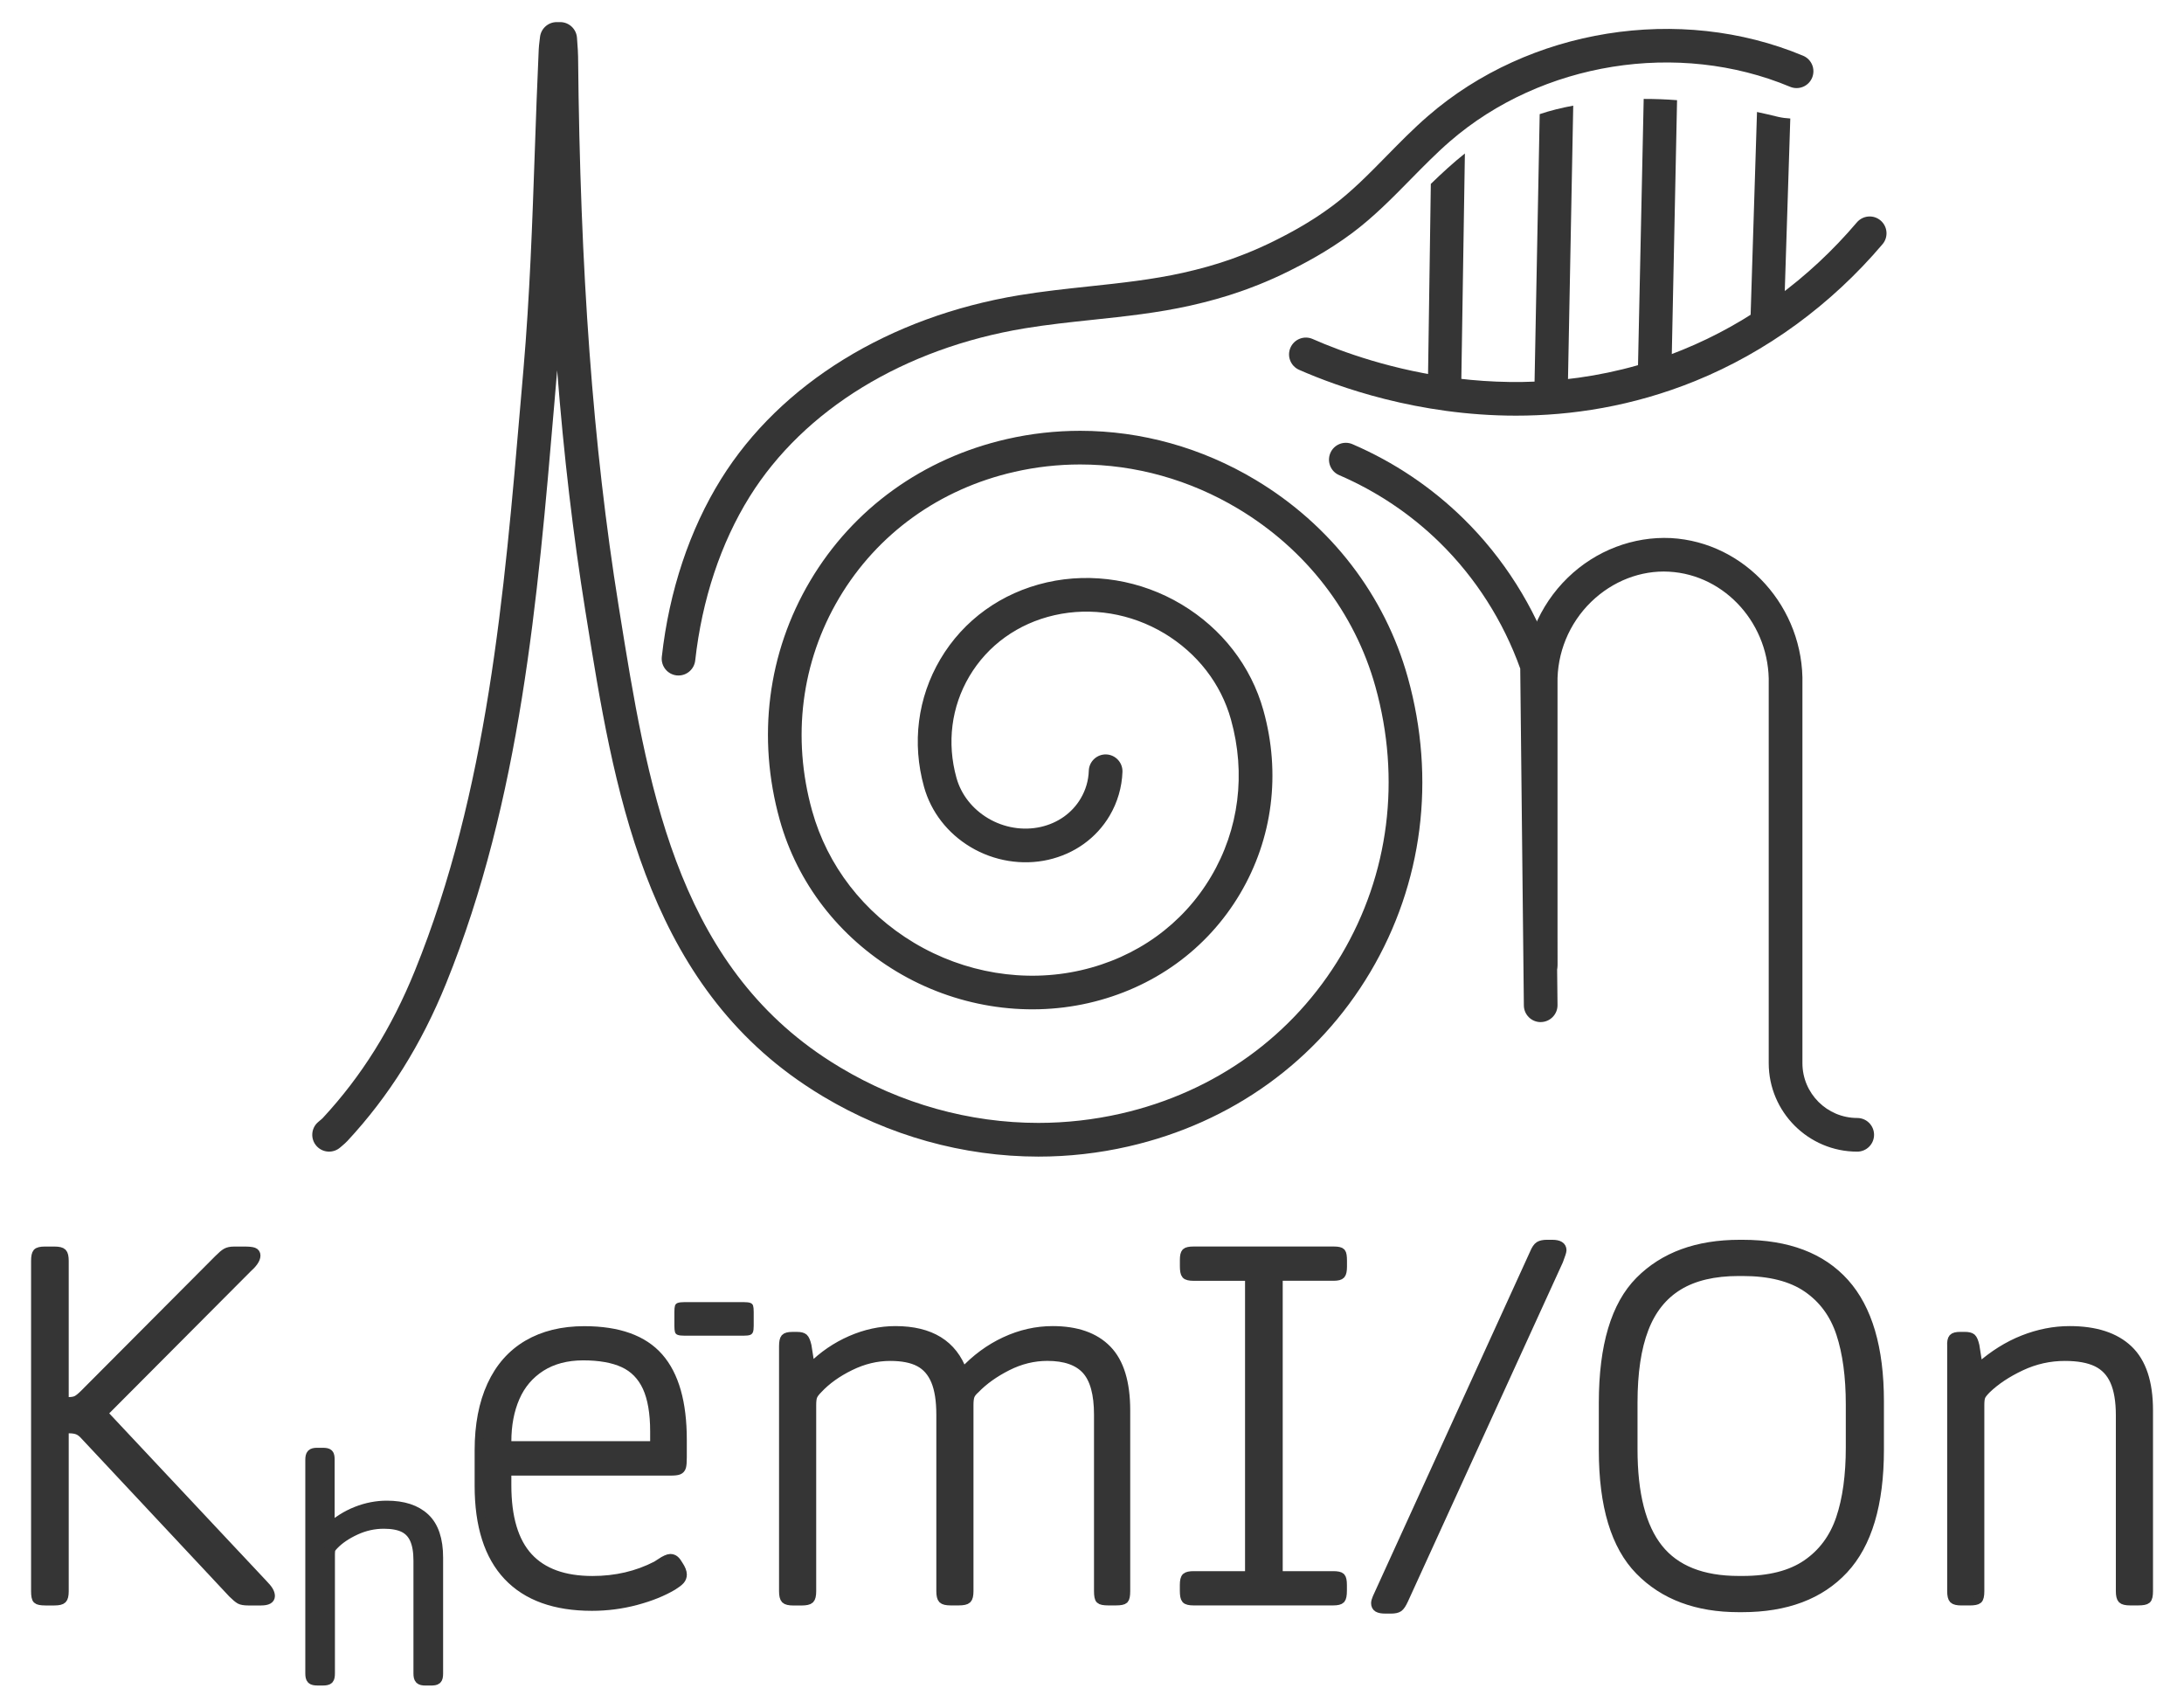 <svg xmlns="http://www.w3.org/2000/svg" xmlns:xlink="http://www.w3.org/1999/xlink" id="Layer_1" x="0px" y="0px" viewBox="0 0 536.59 418.12" style="enable-background:new 0 0 536.59 418.12;" xml:space="preserve"><style type="text/css">	.st0{fill:none;stroke:#000000;stroke-width:1.147;stroke-miterlimit:10;}	.st1{fill:#353535;stroke:#353535;stroke-width:2.067;stroke-miterlimit:10;}	.st2{fill:#353535;stroke:#353535;stroke-width:2.757;stroke-miterlimit:10;}	.st3{fill:#353535;}</style><path class="st0" d="M-1236.64-3504.11"></path><g>	<g>		<path class="st1" d="M66.1,390.77c0.27,0.47,0.41,0.9,0.41,1.3c0,0.86-0.79,1.29-2.36,1.29h-3.18c-0.94,0-1.63-0.12-2.06-0.35   c-0.43-0.24-1.04-0.75-1.83-1.53L20.8,352.72c-0.55-0.63-1.1-1.06-1.65-1.29c-0.55-0.24-1.3-0.36-2.24-0.36h-1.06v39.82   c0,1.02-0.16,1.69-0.47,2c-0.31,0.31-0.98,0.47-2,0.47h-2.24c-1.1,0-1.79-0.14-2.06-0.41c-0.28-0.27-0.41-0.96-0.41-2.06v-81.16   c0-1.02,0.14-1.69,0.41-2c0.27-0.31,0.92-0.47,1.94-0.47h2.36c1.02,0,1.69,0.16,2,0.47c0.31,0.31,0.47,0.98,0.47,2v34.51h0.94   c0.86,0,1.53-0.12,2-0.35c0.47-0.24,1.06-0.71,1.77-1.41l33.1-33.22c0.78-0.79,1.41-1.32,1.88-1.59c0.47-0.27,1.14-0.41,2-0.41   h2.59c1.02,0,1.75,0.08,2.18,0.23c0.43,0.16,0.65,0.47,0.65,0.94s-0.2,0.98-0.59,1.53c-0.39,0.55-0.9,1.1-1.53,1.65L25.4,347.18   l39.35,41.94C65.37,389.75,65.82,390.3,66.1,390.77z"></path>	</g>	<g>		<path class="st2" d="M103.26,412.38c-0.2-0.2-0.3-0.63-0.3-1.28v-27.71c0-2.22-0.3-4-0.91-5.36c-0.6-1.36-1.54-2.34-2.79-2.95   c-1.26-0.61-2.92-0.91-4.98-0.91c-2.42,0-4.75,0.52-6.99,1.55c-2.24,1.03-4.04,2.25-5.4,3.66c-0.4,0.4-0.67,0.75-0.79,1.02   c-0.13,0.28-0.19,0.74-0.19,1.4v29.3c0,0.65-0.09,1.08-0.26,1.28c-0.18,0.2-0.62,0.3-1.32,0.3h-1.28c-0.71,0-1.16-0.1-1.36-0.3   c-0.2-0.2-0.3-0.63-0.3-1.28v-52.48c0-0.65,0.1-1.08,0.3-1.28c0.2-0.2,0.6-0.3,1.21-0.3h1.43c0.65,0,1.07,0.09,1.25,0.27   c0.18,0.17,0.26,0.59,0.26,1.24v17.14h0.15c2.01-1.86,4.24-3.27,6.68-4.23c2.44-0.96,4.9-1.43,7.36-1.43   c4.03,0,7.11,1.01,9.25,3.02c2.14,2.01,3.21,5.21,3.21,9.59v28.47c0,0.71-0.1,1.15-0.3,1.32c-0.2,0.18-0.65,0.26-1.36,0.26h-1.28   C103.89,412.69,103.46,412.59,103.26,412.38z"></path>	</g>	<g>		<path class="st1" d="M129.84,382.47c3.49,3.81,8.74,5.72,15.73,5.72c5.73,0,10.96-1.22,15.67-3.65c0.39-0.24,0.78-0.49,1.18-0.76   c0.39-0.27,0.8-0.51,1.24-0.71c0.43-0.19,0.77-0.29,1-0.29c0.47,0,0.86,0.14,1.18,0.41c0.31,0.27,0.63,0.69,0.94,1.24   c0.63,0.94,0.94,1.73,0.94,2.36c0,0.55-0.18,1.02-0.53,1.42s-0.96,0.86-1.83,1.41c-2.51,1.49-5.54,2.71-9.07,3.65   s-7.15,1.41-10.84,1.41c-9.11,0-16.02-2.49-20.73-7.48c-4.71-4.99-7.07-12.39-7.07-22.21v-8.72c0-6.21,1.02-11.52,3.06-15.96   c2.04-4.44,5.01-7.79,8.89-10.07c3.89-2.28,8.54-3.42,13.96-3.42c8.4,0,14.53,2.2,18.38,6.6c3.85,4.4,5.77,11.15,5.77,20.26v4.36   c0,1.1-0.06,1.87-0.18,2.3c-0.12,0.43-0.37,0.73-0.77,0.89c-0.39,0.16-1.06,0.23-2,0.23H124.6v3.42   C124.6,372.79,126.35,378.66,129.84,382.47z M132.96,335.87c-2.83,1.81-4.93,4.28-6.3,7.42c-1.37,3.14-2.06,6.75-2.06,10.84v0.94   h36.17v-3.42c0-4.55-0.63-8.19-1.88-10.9c-1.26-2.71-3.16-4.65-5.71-5.83c-2.55-1.18-5.87-1.77-9.95-1.77   C139.21,333.17,135.79,334.07,132.96,335.87z"></path>	</g>	<g>		<path class="st3" d="M166.52,327.93c-0.35-0.12-0.58-0.35-0.68-0.68c-0.1-0.33-0.15-0.84-0.15-1.55v-3.4   c0-0.71,0.05-1.22,0.15-1.55c0.1-0.33,0.33-0.55,0.68-0.68c0.35-0.12,0.88-0.19,1.59-0.19h14.65c0.7,0,1.23,0.06,1.59,0.19   c0.35,0.13,0.58,0.35,0.68,0.68c0.1,0.33,0.15,0.85,0.15,1.55v3.4c0,0.71-0.06,1.22-0.19,1.55c-0.13,0.33-0.35,0.55-0.68,0.68   c-0.33,0.13-0.84,0.19-1.55,0.19H168.1C167.4,328.12,166.87,328.06,166.52,327.93z"></path>	</g>	<g>		<path class="st1" d="M199.37,335.76c2.83-2.83,6.05-5.02,9.66-6.6c3.61-1.57,7.26-2.36,10.96-2.36c8.64,0,14.17,3.42,16.61,10.25   c3.06-3.3,6.5-5.83,10.31-7.6c3.81-1.77,7.72-2.65,11.72-2.65c5.89,0,10.37,1.57,13.43,4.71c3.06,3.14,4.59,8.13,4.59,14.96v44.41   c0,1.1-0.14,1.79-0.41,2.06c-0.28,0.27-0.96,0.41-2.06,0.41h-1.89c-1.1,0-1.79-0.14-2.06-0.41c-0.28-0.27-0.41-0.96-0.41-2.06   v-43.35c0-5.1-1-8.75-3-10.95c-2-2.2-5.17-3.3-9.48-3.3c-3.38,0-6.66,0.8-9.84,2.41s-5.79,3.48-7.83,5.59   c-0.63,0.55-1.04,1.08-1.24,1.59c-0.2,0.51-0.29,1.28-0.29,2.3v45.71c0,1.02-0.16,1.69-0.47,2c-0.31,0.31-1.02,0.47-2.12,0.47h-2   c-1.02,0-1.69-0.16-2-0.47c-0.31-0.31-0.47-0.98-0.47-2v-43.35c0-3.45-0.43-6.22-1.3-8.3c-0.87-2.08-2.18-3.59-3.95-4.53   c-1.77-0.94-4.14-1.41-7.13-1.41c-3.3,0-6.56,0.78-9.78,2.36c-3.22,1.57-5.85,3.46-7.89,5.65c-0.63,0.63-1.04,1.18-1.24,1.65   c-0.2,0.47-0.29,1.22-0.29,2.24v45.71c0,1.02-0.16,1.69-0.47,2c-0.31,0.31-1.02,0.47-2.12,0.47h-2c-1.02,0-1.69-0.16-2-0.47   c-0.31-0.31-0.47-0.98-0.47-2v-60.2c0-1.02,0.14-1.69,0.41-2c0.27-0.31,0.88-0.47,1.83-0.47h1.18c0.78,0,1.33,0.14,1.65,0.41   c0.31,0.28,0.59,0.92,0.83,1.94l0.82,5.18H199.37z"></path>		<path class="st1" d="M329.48,387.41c0.27,0.28,0.41,0.92,0.41,1.94v1.41c0,1.1-0.14,1.81-0.41,2.12   c-0.28,0.31-0.92,0.47-1.94,0.47h-34.28c-1.02,0-1.67-0.16-1.94-0.47c-0.28-0.31-0.41-1.02-0.41-2.12v-1.41   c0-1.02,0.16-1.67,0.47-1.94c0.31-0.27,0.94-0.41,1.89-0.41h13.66v-73.39h-13.66c-1.02,0-1.67-0.16-1.94-0.47   c-0.28-0.31-0.41-1.02-0.41-2.12v-1.53c0-0.94,0.14-1.55,0.41-1.83c0.27-0.27,0.92-0.41,1.94-0.41h34.4   c1.02,0,1.65,0.14,1.89,0.41c0.24,0.27,0.35,0.96,0.35,2.06v1.41c0,1.02-0.14,1.69-0.41,2c-0.28,0.31-0.88,0.47-1.83,0.47h-13.55   V387h13.43C328.56,387,329.21,387.14,329.48,387.41z"></path>		<path class="st1" d="M338.49,395.01c-0.39-0.24-0.59-0.63-0.59-1.18c0-0.31,0.12-0.75,0.35-1.29c0.24-0.55,0.43-0.98,0.59-1.3   l38.05-83.4c0.39-0.94,0.8-1.55,1.24-1.83c0.43-0.27,1.08-0.41,1.94-0.41h1.3c1.65,0,2.47,0.51,2.47,1.53   c0,0.31-0.28,1.18-0.82,2.59l-38.05,83.29c-0.47,1.02-0.9,1.67-1.3,1.94c-0.39,0.27-1.02,0.41-1.89,0.41h-1.3   C339.55,395.37,338.89,395.25,338.49,395.01z"></path>		<path class="st1" d="M402.81,314.61c5.97-6.01,14.17-9.01,24.62-9.01h0.71c11.07,0,19.46,3.18,25.15,9.54   c5.69,6.36,8.54,16.06,8.54,29.1v11.9c0,13.35-2.93,23.17-8.78,29.45c-5.85,6.28-14.2,9.42-25.03,9.42h-0.83   c-10.29,0-18.42-3.04-24.39-9.13c-5.97-6.08-8.95-15.96-8.95-29.63v-11.66C393.86,330.61,396.84,320.62,402.81,314.61z    M452.17,327.57c-1.57-4.75-4.3-8.46-8.19-11.13c-3.89-2.67-9.17-4.01-15.84-4.01h-0.94c-6.05,0-10.98,1.16-14.78,3.48   c-3.81,2.32-6.62,5.83-8.42,10.54c-1.81,4.71-2.71,10.76-2.71,18.14v11.43c0,11,2.08,19.11,6.24,24.33   c4.16,5.22,10.72,7.83,19.67,7.83h0.94c6.6,0,11.84-1.34,15.73-4.01c3.89-2.67,6.64-6.38,8.25-11.13   c1.61-4.75,2.41-10.58,2.41-17.49v-10.48C454.53,338.15,453.74,332.32,452.17,327.57z"></path>		<path class="st1" d="M479.8,328.69c0.27-0.31,0.88-0.47,1.83-0.47h1.06c0.86,0,1.45,0.14,1.77,0.41c0.31,0.28,0.59,0.92,0.83,1.94   l0.82,5.18h0.24c3.38-2.98,6.95-5.22,10.72-6.71c3.77-1.49,7.58-2.24,11.43-2.24c6.36,0,11.19,1.57,14.49,4.71   c3.3,3.14,4.95,8.13,4.95,14.96v44.41c0,1.1-0.16,1.79-0.47,2.06c-0.31,0.27-1.02,0.41-2.12,0.41h-2c-1.02,0-1.69-0.16-2-0.47   c-0.31-0.31-0.47-0.98-0.47-2v-43.23c0-3.45-0.47-6.24-1.41-8.36c-0.94-2.12-2.4-3.65-4.36-4.59c-1.96-0.94-4.56-1.41-7.77-1.41   c-3.77,0-7.36,0.8-10.78,2.41c-3.42,1.61-6.23,3.48-8.42,5.59c-0.71,0.71-1.16,1.28-1.35,1.71c-0.2,0.43-0.29,1.16-0.29,2.18   v45.71c0,1.1-0.16,1.79-0.47,2.06c-0.31,0.27-1.02,0.41-2.12,0.41h-2c-1.02,0-1.69-0.16-2-0.47c-0.31-0.31-0.47-0.98-0.47-2v-60.2   C479.38,329.67,479.52,329,479.8,328.69z"></path>	</g>	<g>		<g>			<path class="st3" d="M439.86,29.11l-1.57,49.05l-8.35,4.73l1.74-55.38c1.69,0.36,3.43,0.76,5.21,1.2    C437.86,28.93,438.84,29.06,439.86,29.11z"></path>		</g>	</g>	<g>		<g>			<path class="st3" d="M412.04,24.61l-1.38,66.64l-8.24-0.22l1.42-66.73C406.52,24.3,409.23,24.39,412.04,24.61z"></path>		</g>	</g>	<g>		<g>			<path class="st3" d="M386.53,25.95l-1.33,69.5L377,95.22l1.29-67.18C380.92,27.15,383.68,26.48,386.53,25.95z"></path>		</g>	</g>	<g>		<g>			<path class="st3" d="M359.91,37.7l-0.89,56.63l-8.19-0.22l0.71-48.93C354.34,42.46,357.06,39.97,359.91,37.7z"></path>		</g>	</g>	<g>		<path class="st3" d="M166.71,165.94c-0.15,0-0.31-0.01-0.46-0.02c-2.27-0.25-3.9-2.3-3.65-4.57c1.8-16.18,6.85-31.3,14.59-43.71   c14.58-23.39,41.28-39.84,73.24-45.12c5.69-0.94,11.49-1.56,17.1-2.16c7.7-0.82,15.66-1.67,23.19-3.36   c4.02-0.9,7.91-1.99,11.25-3.16c1.48-0.52,5.97-2.08,11.37-4.79c2.7-1.36,8.3-4.19,13.99-8.44c4.79-3.57,8.96-7.83,13.39-12.34   c3.22-3.28,6.55-6.68,10.15-9.79C375.67,6.97,412.7,1.03,443,13.69c2.11,0.88,3.1,3.3,2.22,5.41c-0.88,2.11-3.3,3.1-5.41,2.22   c-27.46-11.48-61.04-6.09-83.55,13.39c-3.34,2.89-6.55,6.17-9.66,9.33c-4.45,4.53-9.05,9.22-14.34,13.18   c-6.27,4.68-12.31,7.73-15.22,9.2c-5.88,2.96-10.76,4.66-12.37,5.22c-3.62,1.27-7.83,2.45-12.15,3.42   c-7.99,1.8-16.19,2.67-24.13,3.51c-5.49,0.58-11.17,1.19-16.63,2.09c-29.62,4.9-54.25,19.97-67.57,41.34   c-7.09,11.37-11.72,25.29-13.38,40.25C170.57,164.37,168.78,165.94,166.71,165.94z"></path>	</g>	<g>		<path class="st3" d="M372.47,102.11c-24.07,0-43.69-7.04-53.29-11.26c-2.09-0.92-3.04-3.36-2.12-5.45   c0.92-2.09,3.36-3.04,5.45-2.12c14.07,6.19,51.08,18.83,90.87,2.66c16.25-6.6,31.06-17.43,42.83-31.3   c1.48-1.74,4.09-1.96,5.83-0.48c1.74,1.48,1.96,4.09,0.48,5.83c-12.63,14.89-28.55,26.51-46.03,33.61   C401.07,99.86,386.06,102.11,372.47,102.11z"></path>	</g>	<g>		<path class="st3" d="M378.53,251.09c-2.26,0-4.11-1.82-4.13-4.09l-0.89-82.76c-4.17-11.65-10.97-22.31-19.7-30.88   c-7.16-7.03-15.51-12.63-24.79-16.64c-2.1-0.9-3.06-3.34-2.16-5.44c0.9-2.1,3.34-3.07,5.44-2.16   c10.23,4.41,19.41,10.58,27.31,18.33c9.79,9.61,17.38,21.6,21.94,34.69l0.22,0.64l0.9,84.12c0.02,2.28-1.81,4.15-4.09,4.18   C378.56,251.09,378.54,251.09,378.53,251.09z"></path>	</g>	<g>		<path class="st3" d="M456.3,282.91c-11.99,0-21.74-9.75-21.74-21.74v-93.11c0.38-14.53-10.61-26.87-24.5-27.62   c-6.91-0.39-13.87,2.32-19.1,7.39c-5.44,5.27-8.46,12.61-8.29,20.14l0,68.99c0,2.28-1.85,4.13-4.13,4.13s-4.13-1.85-4.13-4.13   v-68.9c-0.22-9.73,3.71-19.3,10.8-26.17c6.88-6.67,16.11-10.15,25.31-9.71c18.32,1,32.81,17.14,32.32,35.99l0,93   c0,7.43,6.04,13.47,13.47,13.47c2.28,0,4.13,1.85,4.13,4.13C460.44,281.06,458.59,282.91,456.3,282.91z"></path>	</g>	<g>		<path class="st3" d="M255.12,284.13c-18.47-0.01-36.77-5.12-52.93-14.8c-1.49-0.89-2.94-1.81-4.37-2.77   c-39.55-26.37-47.1-73.44-53.76-114.97l-0.25-1.54c-2.99-18.65-5.29-38.11-6.92-59.07c-0.01,0.11-0.02,0.22-0.03,0.33l-0.7,8.24   c-4.06,47.64-8.26,96.89-26.54,142c-6.1,15.05-14.03,27.71-24.24,38.71c-0.43,0.46-0.91,0.88-1.4,1.29l-0.39,0.33   c-1.72,1.5-4.33,1.34-5.84-0.38c-1.51-1.71-1.34-4.33,0.38-5.83l0.54-0.46c0.22-0.18,0.44-0.36,0.64-0.57   c9.51-10.25,16.92-22.09,22.63-36.19c17.82-43.95,21.96-92.58,25.97-139.6l0.71-8.25c1.53-17.71,2.17-35.95,2.78-53.59   c0.29-8.3,0.58-16.59,0.96-24.85c0.03-0.65,0.1-1.29,0.19-2.02l0.12-1c0.22-2.11,2-3.71,4.11-3.71h0.85c2.18,0,3.99,1.7,4.13,3.87   l0.1,1.45c0.08,1.1,0.16,2.13,0.17,3.16c0.5,52.86,3.66,95.7,9.94,134.82l0.25,1.55c6.71,41.8,13.65,85.03,50.19,109.4   c1.32,0.88,2.67,1.73,4.04,2.55c14.87,8.91,31.7,13.62,48.68,13.62c6.8,0,13.6-0.77,20.24-2.28   c23.17-5.28,42.42-19.14,54.21-39.04c11.71-19.77,14.67-43.17,8.34-65.87c-5.07-18.19-17.05-33.7-33.72-43.69   c-11.86-7.11-25.28-10.87-38.81-10.87c-5.44,0-10.86,0.61-16.13,1.81c-18.44,4.2-33.74,15.22-43.11,31.03   c-9.29,15.68-11.64,34.23-6.62,52.24c3.76,13.49,12.66,25,25.05,32.43c12.39,7.42,27.2,9.89,40.96,6.75   c13.7-3.12,25.06-11.29,32-23.01c6.87-11.59,8.61-25.3,4.89-38.61c-2.45-8.78-8.27-16.29-16.39-21.16   c-8.15-4.89-17.89-6.52-26.98-4.45c-8.95,2.04-16.37,7.37-20.89,15c-4.44,7.5-5.57,16.37-3.17,24.97   c1.14,4.08,3.88,7.59,7.72,9.89c3.94,2.36,8.67,3.13,12.99,2.15c4.23-0.96,7.71-3.44,9.8-6.98c1.25-2.11,1.92-4.41,2-6.84   c0.08-2.28,2.01-4.06,4.27-3.99c2.28,0.08,4.07,1.99,4,4.27c-0.13,3.78-1.22,7.51-3.15,10.78c-3.26,5.51-8.62,9.36-15.07,10.83   c-6.37,1.45-13.33,0.33-19.09-3.12c-5.67-3.39-9.73-8.64-11.44-14.77c-3.01-10.79-1.58-21.94,4.02-31.41   c5.69-9.61,14.99-16.3,26.18-18.85c11.16-2.53,23.11-0.55,33.07,5.42c9.95,5.95,17.09,15.2,20.11,26.03   c4.32,15.5,2.28,31.5-5.74,45.05c-8.11,13.69-21.35,23.23-37.28,26.86c-15.82,3.6-32.84,0.79-47.05-7.72   c-14.22-8.52-24.44-21.77-28.77-37.3c-5.63-20.2-2.98-41.04,7.47-58.68c10.53-17.78,27.72-30.16,48.38-34.87   c5.86-1.34,11.91-2.02,17.97-2.02c15.03,0,29.91,4.16,43.06,12.04c18.5,11.08,31.8,28.33,37.44,48.57   c6.94,24.9,3.68,50.58-9.19,72.31c-12.96,21.87-34.08,37.1-59.49,42.89C269.96,283.3,262.53,284.13,255.12,284.13z"></path>	</g></g></svg>